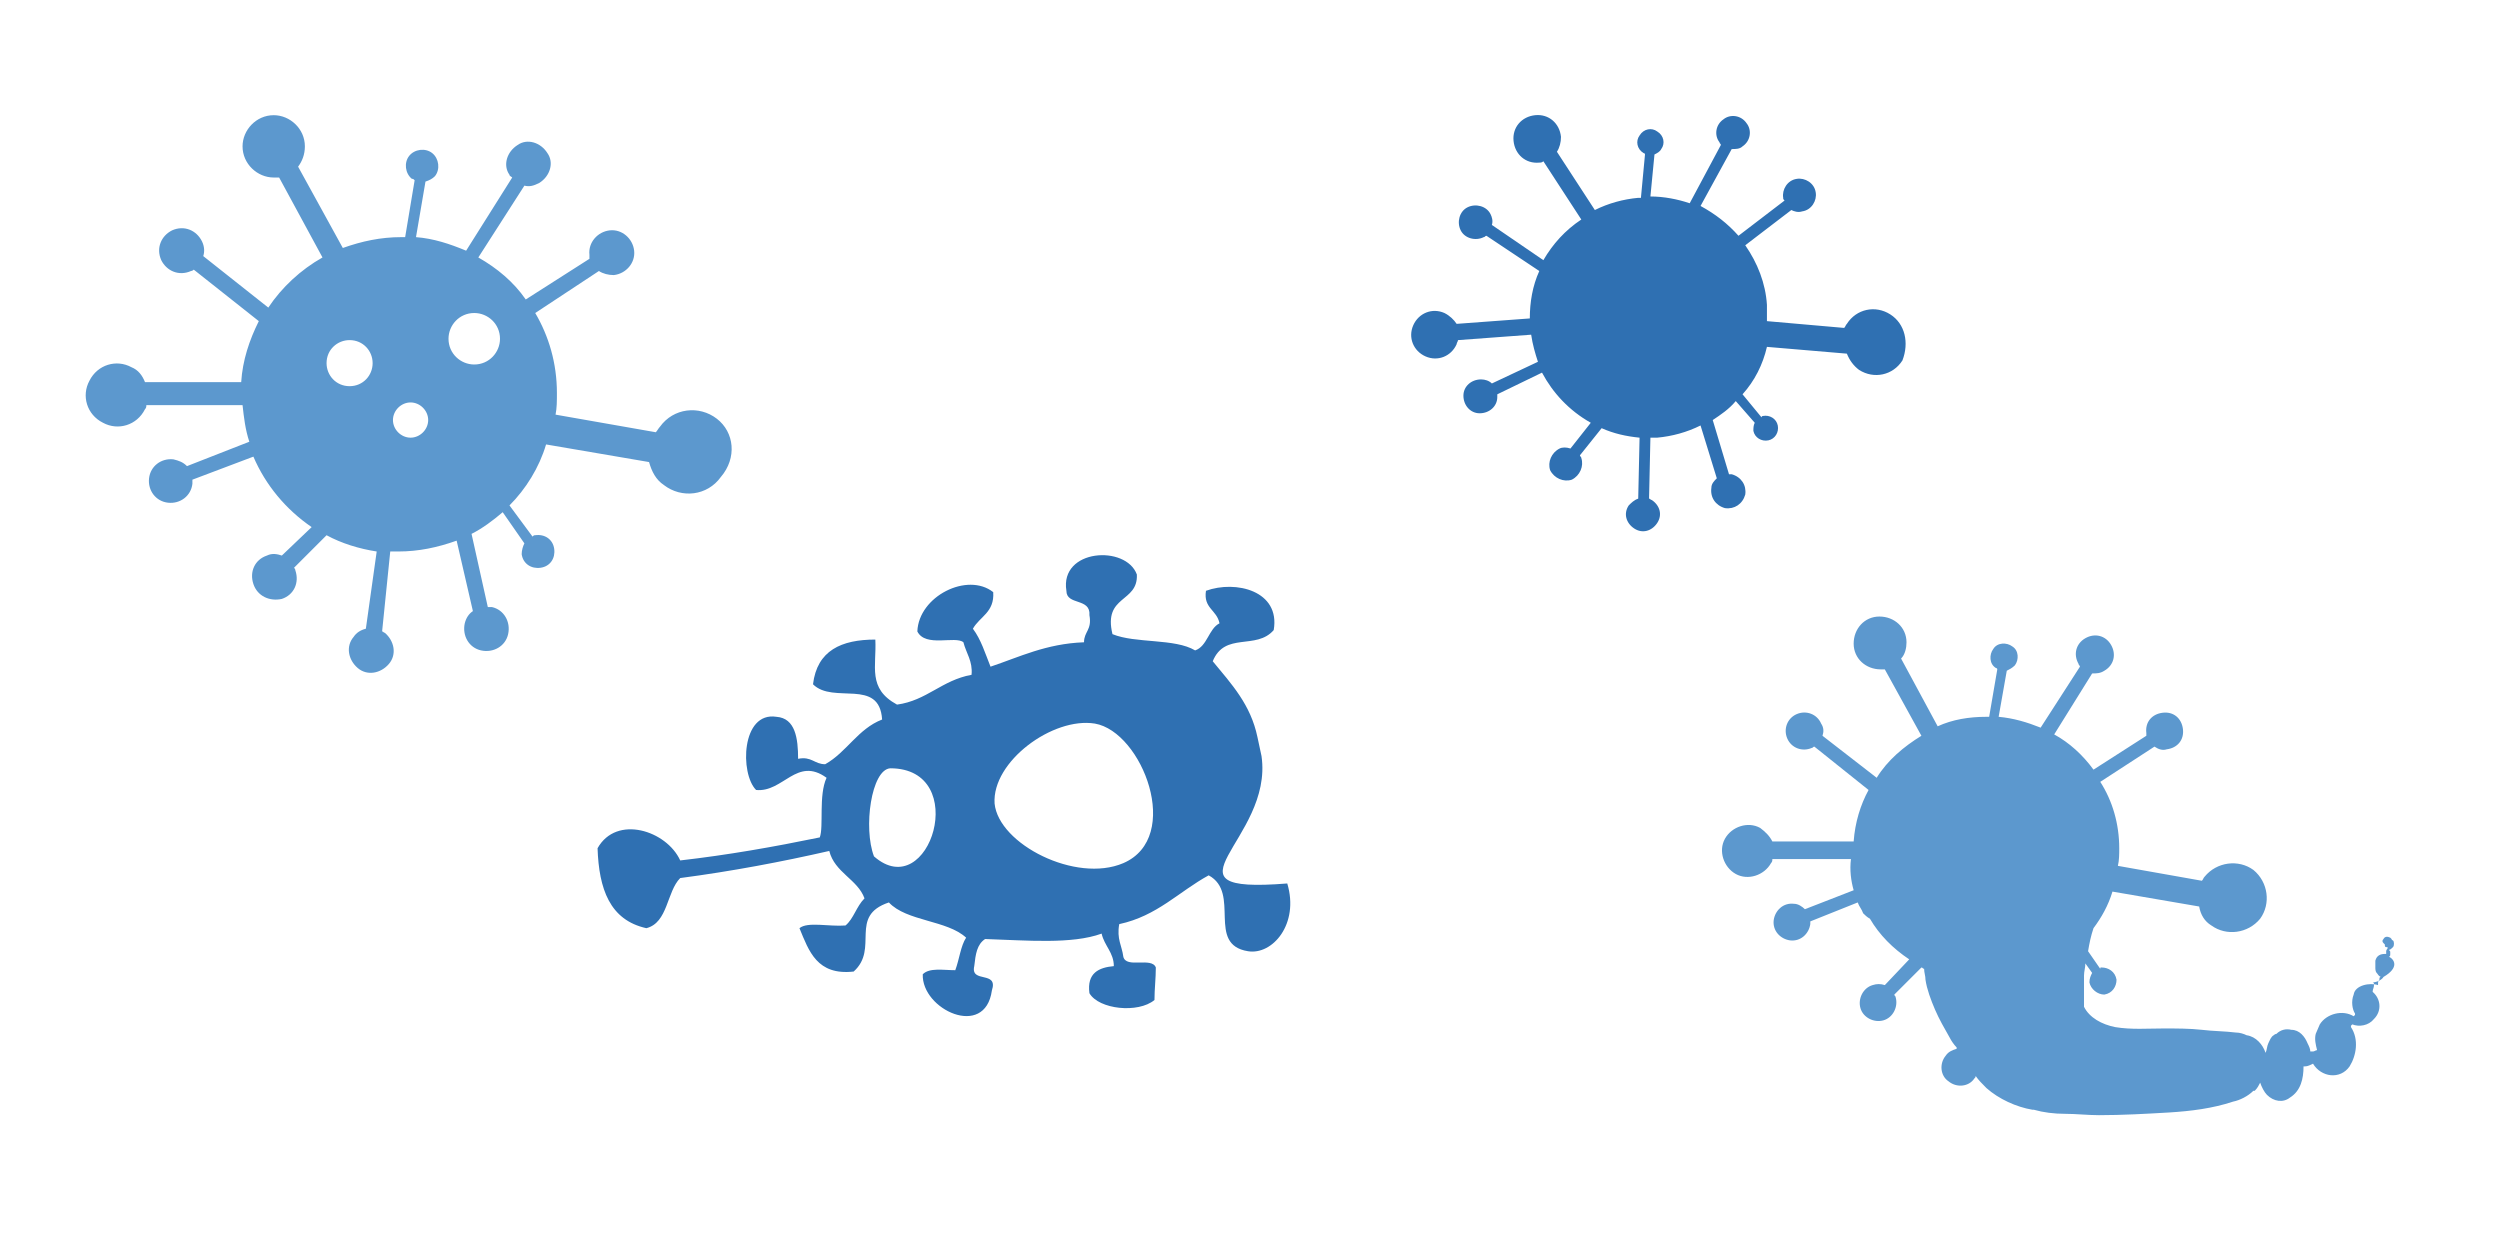 <?xml version="1.0" encoding="utf-8"?>
<!-- Generator: Adobe Illustrator 22.1.0, SVG Export Plug-In . SVG Version: 6.00 Build 0)  -->
<svg version="1.1" id="Calque_1" xmlns="http://www.w3.org/2000/svg" xmlns:xlink="http://www.w3.org/1999/xlink" x="0px" y="0px"
	 viewBox="0 0 184.5 91.5" style="enable-background:new 0 0 184.5 91.5;" xml:space="preserve">
<style type="text/css">
	.st0{fill:#2F70B2;}
	.st1{fill:#5C98CE;}
</style>
<path class="st0" d="M92.8,54.4c-0.5-2.4-1.9-3.9-3.3-5.6c0.9-2.2,3.2-0.8,4.5-2.3c0.5-2.9-2.8-3.7-5-2.9c-0.2,1.3,0.8,1.4,1,2.4
	c-0.8,0.4-0.9,1.7-1.8,2c-1.5-0.9-4.4-0.5-6.1-1.2c-0.7-2.9,1.9-2.3,1.8-4.4c-0.8-2.2-5.7-1.9-5.2,1.2c0,1.1,1.8,0.5,1.7,1.8
	c0.2,1.1-0.4,1.2-0.4,2c-2.8,0.1-4.8,1.1-6.9,1.8c-0.4-1-0.7-2-1.3-2.8c0.5-0.9,1.6-1.2,1.5-2.7c-1.9-1.5-5.5,0.3-5.6,2.9
	c0.6,1.2,2.8,0.3,3.4,0.8c0.2,0.8,0.7,1.4,0.6,2.4c-2.2,0.4-3.3,1.9-5.5,2.2c-2.2-1.2-1.5-2.8-1.6-4.8c-2.5,0-4.3,0.8-4.6,3.3
	c1.5,1.5,4.9-0.5,5.1,2.6c-1.8,0.7-2.6,2.4-4.2,3.3c-0.8,0-1-0.6-2-0.4c0-1.5-0.2-3-1.6-3.1c-2.6-0.4-2.7,4.2-1.5,5.4
	c2,0.2,3-2.5,5.2-0.9c-0.6,1.3-0.2,3.6-0.5,4.4c-3.4,0.7-6.8,1.3-10.3,1.7c-1-2.2-4.7-3.4-6.1-0.9c0.1,3,0.9,5.3,3.6,5.9
	c1.6-0.4,1.5-2.7,2.5-3.7c3.8-0.5,7.5-1.2,11-2c0.4,1.6,2.1,2.1,2.6,3.5c-0.6,0.6-0.8,1.5-1.4,2c-1.2,0.1-2.8-0.3-3.4,0.2
	c0.7,1.7,1.3,3.5,4,3.2c1.9-1.7-0.4-4.1,2.6-5.1c1.3,1.4,4.3,1.3,5.7,2.6c-0.4,0.6-0.5,1.6-0.8,2.4c-0.9,0-1.9-0.2-2.4,0.3
	c-0.1,2.6,4.6,4.8,5.1,1.2c0.5-1.5-1.6-0.5-1.3-1.8c0.1-0.9,0.2-1.6,0.8-2c3.1,0.1,6.4,0.4,8.6-0.4c0.2,0.9,0.9,1.4,0.9,2.4
	c-1.1,0.1-2,0.5-1.8,2c0.7,1.2,3.6,1.5,4.8,0.5c0-0.8,0.1-1.6,0.1-2.4c-0.3-0.8-2.2,0.1-2.4-0.8c-0.1-0.8-0.5-1.3-0.3-2.4
	c2.8-0.6,4.4-2.4,6.6-3.6c2.4,1.3-0.2,5.1,2.9,5.6c1.8,0.3,3.8-2,2.9-5C85,66,94,62,93.1,55.8 M80.8,53.4c3.5,0.6,6.5,8.4,2.1,10.3
	c-3.5,1.5-9.2-1.4-9.5-4.4C73.2,56.2,77.7,52.9,80.8,53.4z M65.7,56.7c6,0,2.9,10.1-1.2,6.5C63.7,61.1,64.3,56.8,65.7,56.7z"/>
<path class="st0" d="M139.5,23.2c-1.1-0.7-2.5-0.4-3.2,0.7c-0.1,0.1-0.1,0.2-0.2,0.3l-5.7-0.5c0-0.4,0-0.8,0-1.2
	c-0.1-1.6-0.7-3.1-1.6-4.4l3.4-2.6c0.2,0.1,0.5,0.2,0.8,0.1c0.7-0.1,1.1-0.8,1-1.4c-0.1-0.7-0.8-1.1-1.4-1c-0.7,0.1-1.1,0.8-1,1.4
	c0,0.1,0,0.1,0.1,0.2l-3.4,2.6c-0.8-0.9-1.7-1.6-2.8-2.2l2.3-4.2c0.3,0,0.6,0,0.8-0.2c0.6-0.4,0.7-1.2,0.3-1.7
	c-0.4-0.6-1.2-0.7-1.7-0.3c-0.6,0.4-0.7,1.2-0.3,1.7c0,0.1,0.1,0.1,0.1,0.2l-2.3,4.3c-0.9-0.3-1.9-0.5-2.9-0.5l0.3-3.1
	c0.2-0.1,0.4-0.2,0.5-0.4c0.3-0.4,0.2-1-0.3-1.3c-0.4-0.3-1-0.2-1.3,0.3c-0.3,0.4-0.2,1,0.3,1.3c0,0,0.1,0,0.1,0.1l-0.3,3.2
	c-0.1,0-0.1,0-0.2,0c-1.1,0.1-2.2,0.4-3.2,0.9l-2.8-4.3c0.2-0.3,0.3-0.7,0.3-1.1c-0.1-1-0.9-1.7-1.9-1.6c-1,0.1-1.7,0.9-1.6,1.9
	c0.1,1,0.9,1.7,1.9,1.6c0.1,0,0.2,0,0.3-0.1l2.8,4.3c-1.2,0.8-2.1,1.8-2.8,3l-3.8-2.6c0.1-0.3,0-0.6-0.1-0.8
	c-0.3-0.6-1.1-0.8-1.7-0.5c-0.6,0.3-0.8,1.1-0.5,1.7c0.3,0.6,1.1,0.8,1.7,0.5c0.1,0,0.1-0.1,0.2-0.1l3.9,2.6
	c-0.5,1.1-0.7,2.3-0.7,3.5l-5.4,0.4c-0.2-0.3-0.5-0.6-0.9-0.8c-0.9-0.4-1.9,0-2.3,0.9c-0.4,0.9,0,1.9,0.9,2.3c0.9,0.4,1.9,0,2.3-0.9
	c0-0.1,0.1-0.2,0.1-0.3l5.4-0.4c0.1,0.7,0.3,1.4,0.5,2l-3.4,1.6c-0.2-0.2-0.5-0.3-0.8-0.3c-0.7,0-1.3,0.5-1.3,1.2
	c0,0.7,0.5,1.3,1.2,1.3c0.7,0,1.3-0.5,1.3-1.2c0-0.1,0-0.1,0-0.2l3.3-1.6c0.8,1.5,2,2.8,3.6,3.7l-1.5,1.9c-0.3-0.1-0.6-0.1-0.8,0
	c-0.6,0.3-0.9,1-0.7,1.6c0.3,0.6,1,0.9,1.6,0.7c0.6-0.3,0.9-1,0.7-1.6c0-0.1-0.1-0.1-0.1-0.2l1.6-2c0.9,0.4,1.8,0.6,2.8,0.7
	l-0.1,4.5c-0.3,0.1-0.5,0.3-0.7,0.5c-0.4,0.6-0.2,1.3,0.4,1.7c0.6,0.4,1.3,0.2,1.7-0.4c0.4-0.6,0.2-1.3-0.4-1.7
	c-0.1,0-0.1-0.1-0.2-0.1l0.1-4.5c0.2,0,0.3,0,0.5,0c1.1-0.1,2.2-0.4,3.2-0.9l1.2,3.9c-0.2,0.2-0.4,0.4-0.4,0.7
	c-0.1,0.7,0.3,1.3,1,1.5c0.7,0.1,1.3-0.3,1.5-1c0.1-0.7-0.3-1.3-1-1.5c-0.1,0-0.1,0-0.2,0l-1.2-4c0.6-0.4,1.2-0.8,1.7-1.4l1.4,1.6
	c-0.1,0.2-0.1,0.4-0.1,0.6c0.1,0.5,0.6,0.8,1.1,0.7c0.5-0.1,0.8-0.6,0.7-1.1c-0.1-0.5-0.6-0.8-1.1-0.7c0,0-0.1,0-0.1,0.1l-1.4-1.7
	c0.9-1,1.5-2.2,1.8-3.5l5.9,0.5c0.2,0.5,0.5,0.9,0.9,1.2c1.1,0.7,2.5,0.4,3.2-0.7C140.9,25.3,140.6,23.9,139.5,23.2z"/>
<path class="st1" d="M176.3,70.6c0.1,0,0.1-0.1,0.1-0.2c0,0,0,0,0,0c0,0,0,0,0,0c0,0,0,0,0,0c0,0,0,0,0-0.1c0-0.1,0-0.1-0.1-0.2
	c0,0,0,0,0,0c0,0,0,0,0,0c0.1,0,0.2-0.1,0.3-0.2c0.1-0.1,0.1-0.4,0-0.5c0,0-0.1,0-0.1-0.1c0,0-0.1-0.1-0.1-0.1
	c-0.2-0.1-0.4-0.1-0.5,0.1c-0.1,0.1-0.1,0.2,0,0.3c0,0,0,0,0.1,0.1c0,0,0,0,0,0c0,0.1,0,0.2,0.1,0.2c0,0,0,0,0,0c0,0,0,0,0.1,0
	c0,0,0,0.1,0,0.1c0,0-0.1,0.1-0.1,0.2c0-0.1,0,0,0,0c0,0,0,0.1,0,0.1c0,0,0,0,0,0c0,0,0,0,0,0c0,0,0,0,0,0.1c0,0,0,0-0.1,0
	c-0.3,0-0.6,0.1-0.7,0.5c0,0.2,0,0.3,0,0.5c0,0.1,0,0.3,0.1,0.4c0.1,0.1,0.1,0.2,0.3,0.3c-0.1,0-0.1,0.1-0.1,0.2c0,0,0,0,0,0
	c0,0,0,0,0,0c-0.1,0.1-0.1,0.2-0.1,0.3c0,0,0,0.1,0,0.1c-0.6-0.2-1.7,0-1.8,0.7c-0.2,0.5-0.1,1.1,0.1,1.4v0c0,0,0,0,0,0
	c0,0,0,0,0,0.1c0,0-0.1,0.1-0.1,0.1c-0.8-0.5-2-0.2-2.5,0.6c-0.1,0.2-0.2,0.5-0.3,0.7c-0.1,0.4,0,0.8,0.1,1.2
	c-0.1,0-0.2,0.1-0.3,0.1c0,0-0.1,0-0.1,0c0,0,0,0-0.1,0c0-0.2-0.1-0.4-0.2-0.6c-0.2-0.5-0.6-1-1.2-1c-0.4-0.1-0.8,0-1.1,0.3
	c0,0-0.1,0-0.2,0.1c-0.2,0.1-0.3,0.4-0.4,0.6c-0.1,0.2-0.1,0.5-0.2,0.7c-0.2-0.6-0.7-1.2-1.4-1.3c-0.2-0.1-0.5-0.2-0.8-0.2
	c-0.8-0.1-1.7-0.1-2.5-0.2c-0.9-0.1-1.9-0.1-2.8-0.1c-1.2,0-2.4,0.1-3.6-0.1c-1-0.2-1.9-0.7-2.3-1.5c0-0.1,0-0.1,0-0.2l0-2.1
	c0-0.3,0.1-0.6,0.1-0.9l0.5,0.7c-0.1,0.2-0.2,0.4-0.2,0.7c0.1,0.5,0.6,0.9,1.1,0.9c0.6-0.1,0.9-0.6,0.9-1.1
	c-0.1-0.6-0.6-0.9-1.1-0.9c-0.1,0-0.1,0-0.1,0.1l-0.9-1.3c0.1-0.6,0.2-1.1,0.4-1.7c0.6-0.8,1.1-1.7,1.4-2.7l6.4,1.1
	c0.1,0.6,0.4,1.1,0.9,1.4c1.1,0.8,2.7,0.6,3.6-0.5c0.8-1.1,0.6-2.7-0.5-3.6c-1.1-0.8-2.7-0.6-3.6,0.5c-0.1,0.1-0.1,0.2-0.2,0.3
	l-6.2-1.1c0.1-0.4,0.1-0.9,0.1-1.3c0-1.8-0.5-3.5-1.4-4.9l4-2.6c0.3,0.2,0.6,0.3,0.9,0.2c0.8-0.1,1.3-0.7,1.2-1.5
	c-0.1-0.8-0.7-1.3-1.5-1.2c-0.8,0.1-1.3,0.7-1.2,1.5c0,0.1,0,0.1,0,0.2l-3.9,2.5c-0.8-1.1-1.8-2-2.9-2.6l2.8-4.5
	c0.3,0,0.6,0,0.9-0.2c0.7-0.4,0.9-1.2,0.5-1.9c-0.4-0.7-1.2-0.9-1.9-0.5c-0.7,0.4-0.9,1.2-0.5,1.9c0,0.1,0.1,0.1,0.1,0.2l-2.9,4.5
	c-1-0.4-2-0.7-3.1-0.8l0.6-3.4c0.2-0.1,0.4-0.2,0.6-0.4c0.3-0.4,0.3-1.1-0.2-1.4c-0.4-0.3-1.1-0.3-1.4,0.2c-0.3,0.4-0.3,1.1,0.2,1.4
	c0,0,0.1,0,0.1,0.1l-0.6,3.5c-0.1,0-0.1,0-0.2,0c-1.3,0-2.5,0.2-3.6,0.7l-2.7-5c0.3-0.3,0.4-0.8,0.4-1.2c0-1.1-0.9-1.9-2-1.9
	c-1.1,0-1.9,0.9-1.9,2c0,1.1,0.9,1.9,2,1.9c0.1,0,0.2,0,0.3,0l2.7,4.9c-1.3,0.8-2.5,1.8-3.3,3.1l-4-3.1c0.1-0.3,0.1-0.6-0.1-0.9
	c-0.3-0.7-1.1-1-1.8-0.7c-0.7,0.3-1,1.1-0.7,1.8c0.3,0.7,1.1,1,1.8,0.7c0.1,0,0.1-0.1,0.2-0.1l4,3.2c-0.6,1.1-1,2.4-1.1,3.8l-6,0
	c-0.2-0.4-0.5-0.7-0.9-1c-0.9-0.5-2.1-0.1-2.6,0.8c-0.5,0.9-0.1,2.1,0.8,2.6c0.9,0.5,2.1,0.1,2.6-0.8c0.1-0.1,0.1-0.2,0.1-0.3l5.8,0
	c-0.1,0.8,0,1.6,0.2,2.3l-3.6,1.4c-0.2-0.2-0.5-0.4-0.8-0.4c-0.8-0.1-1.4,0.5-1.5,1.2c-0.1,0.8,0.5,1.4,1.2,1.5
	c0.8,0.1,1.4-0.5,1.5-1.2c0-0.1,0-0.1,0-0.2l3.5-1.4c0.1,0.3,0.3,0.5,0.4,0.8c0.1,0.1,0.3,0.3,0.5,0.4c0.7,1.2,1.7,2.2,2.9,3
	l-1.8,1.9c-0.3-0.1-0.6-0.1-0.9,0c-0.7,0.2-1.1,1-0.9,1.7c0.2,0.7,1,1.1,1.7,0.9c0.7-0.2,1.1-1,0.9-1.7c0-0.1-0.1-0.1-0.1-0.2l2-2
	c0.1,0,0.1,0.1,0.2,0.1c0,0.3,0.1,0.5,0.1,0.8c0.1,0.7,0.4,1.5,0.7,2.2c0.3,0.7,0.7,1.4,1.1,2.1c0.1,0.2,0.3,0.5,0.5,0.7l0,0.1
	c-0.3,0.1-0.6,0.2-0.8,0.5c-0.5,0.6-0.4,1.5,0.2,1.9c0.6,0.5,1.5,0.4,1.9-0.2c0.1-0.1,0.1-0.1,0.1-0.2c0.2,0.3,0.5,0.6,0.8,0.9
	c0.9,0.8,2.2,1.4,3.4,1.6c0,0,0,0,0.1,0c0.7,0.2,1.5,0.3,2.3,0.3c0.8,0,1.7,0.1,2.5,0.1c1.7,0,3.5-0.1,5.2-0.2
	c1.6-0.1,3.2-0.3,4.7-0.8c0.5-0.1,1.1-0.4,1.5-0.8c0,0,0.1,0,0.1,0c0.2-0.2,0.3-0.4,0.4-0.6c0.1,0.3,0.3,0.7,0.5,0.9
	c0.5,0.5,1.2,0.6,1.7,0.2c0.8-0.5,1-1.4,1-2.3c0,0,0,0,0.1,0c0.2,0,0.4-0.1,0.6-0.2c0.6,1,2,1.2,2.7,0.2c0.5-0.8,0.7-2,0.1-2.9
	c0,0,0,0,0,0c0,0,0,0,0-0.1c0,0,0.1-0.1,0.1-0.1c0.5,0.2,1.2,0.1,1.6-0.4c0.6-0.6,0.5-1.5-0.1-2c0,0,0,0,0,0c0-0.2,0.1-0.3,0.1-0.5
	c0-0.1,0-0.2-0.1-0.2c0.3,0,0.7-0.2,0.8-0.4C177.1,71.4,176.7,70.8,176.3,70.6z"/>
<path class="st1" d="M52.9,30.9c-1.3-1-3.2-0.8-4.2,0.6c-0.1,0.1-0.2,0.3-0.3,0.4l-7.4-1.3c0.1-0.5,0.1-1,0.1-1.6
	c0-2.2-0.6-4.2-1.6-5.9l4.7-3.1c0.3,0.2,0.7,0.3,1.1,0.3c0.9-0.1,1.6-0.9,1.5-1.8c-0.1-0.9-0.9-1.6-1.8-1.5
	c-0.9,0.1-1.6,0.9-1.5,1.8c0,0.1,0,0.2,0,0.3l-4.7,3c-0.9-1.3-2.1-2.3-3.5-3.1l3.4-5.3c0.4,0.1,0.7,0,1.1-0.2
	c0.8-0.5,1.1-1.5,0.6-2.2c-0.5-0.8-1.5-1.1-2.2-0.6c-0.8,0.5-1.1,1.5-0.6,2.2c0,0.1,0.1,0.1,0.2,0.2l-3.4,5.4
	c-1.2-0.5-2.4-0.9-3.7-1l0.7-4.1c0.3-0.1,0.5-0.2,0.7-0.4c0.4-0.5,0.3-1.3-0.2-1.7c-0.5-0.4-1.3-0.3-1.7,0.2
	c-0.4,0.5-0.3,1.3,0.2,1.7c0.1,0,0.1,0,0.2,0.1l-0.7,4.2c-0.1,0-0.2,0-0.3,0c-1.5,0-2.9,0.3-4.3,0.8l-3.3-6c0.3-0.4,0.5-0.9,0.5-1.5
	c0-1.3-1.1-2.3-2.3-2.3c-1.3,0-2.3,1.1-2.3,2.3c0,1.3,1.1,2.3,2.3,2.3c0.1,0,0.2,0,0.4,0l3.2,5.9c-1.6,0.9-3,2.2-4,3.7L15,18.9
	c0.1-0.3,0.1-0.7-0.1-1.1c-0.4-0.8-1.3-1.2-2.2-0.8c-0.8,0.4-1.2,1.3-0.8,2.2c0.4,0.8,1.3,1.2,2.2,0.8c0.1,0,0.2-0.1,0.2-0.1
	l4.8,3.8c-0.7,1.4-1.2,2.9-1.3,4.5l-7.1,0c-0.2-0.5-0.5-0.9-1-1.1c-1.1-0.6-2.5-0.2-3.1,1c-0.6,1.1-0.2,2.5,1,3.1
	c1.1,0.6,2.5,0.2,3.1-1c0.1-0.1,0.1-0.2,0.1-0.3l7.1,0c0.1,0.9,0.2,1.8,0.5,2.7l-4.6,1.8c-0.3-0.3-0.6-0.4-1-0.5
	c-0.9-0.1-1.7,0.5-1.8,1.4c-0.1,0.9,0.5,1.7,1.4,1.8c0.9,0.1,1.7-0.5,1.8-1.4c0-0.1,0-0.2,0-0.3l4.5-1.7c0.9,2.1,2.4,3.9,4.3,5.2
	L20.8,41c-0.3-0.1-0.7-0.2-1.1,0c-0.9,0.3-1.3,1.2-1,2.1c0.3,0.9,1.2,1.3,2.1,1.1c0.9-0.3,1.3-1.2,1-2.1c0-0.1-0.1-0.2-0.1-0.2
	l2.4-2.4c1.1,0.6,2.4,1,3.7,1.2L27,46.4c-0.4,0.1-0.7,0.3-0.9,0.6c-0.6,0.7-0.4,1.7,0.3,2.3c0.7,0.6,1.7,0.4,2.3-0.3
	c0.6-0.7,0.4-1.7-0.3-2.3c-0.1,0-0.1-0.1-0.2-0.1l0.6-5.9c0.2,0,0.4,0,0.6,0c1.5,0,2.9-0.3,4.3-0.8l1.2,5.2
	c-0.3,0.2-0.5,0.5-0.6,0.9c-0.2,0.9,0.3,1.8,1.2,2c0.9,0.2,1.8-0.3,2-1.2s-0.3-1.8-1.2-2c-0.1,0-0.2,0-0.3,0l-1.2-5.4
	c0.8-0.4,1.6-1,2.3-1.6l1.6,2.3c-0.1,0.2-0.2,0.5-0.2,0.8c0.1,0.7,0.7,1.1,1.4,1c0.7-0.1,1.1-0.7,1-1.4c-0.1-0.7-0.7-1.1-1.4-1
	c-0.1,0-0.1,0-0.2,0.1l-1.7-2.3c1.2-1.2,2.2-2.8,2.7-4.5l7.6,1.3c0.2,0.7,0.5,1.3,1.1,1.7c1.3,1,3.2,0.8,4.2-0.6
	C54.4,33.8,54.2,31.9,52.9,30.9z M25.8,28.5c-1,0-1.7-0.8-1.7-1.7c0-1,0.8-1.7,1.7-1.7c1,0,1.7,0.8,1.7,1.7
	C27.5,27.7,26.8,28.5,25.8,28.5z M30.3,32.3c-0.7,0-1.3-0.6-1.3-1.3c0-0.7,0.6-1.3,1.3-1.3c0.7,0,1.3,0.6,1.3,1.3
	C31.6,31.7,31,32.3,30.3,32.3z M35,26.9c-1,0-1.9-0.8-1.9-1.9c0-1,0.8-1.9,1.9-1.9c1,0,1.9,0.8,1.9,1.9C36.9,26,36.1,26.9,35,26.9z"
	/>
</svg>
